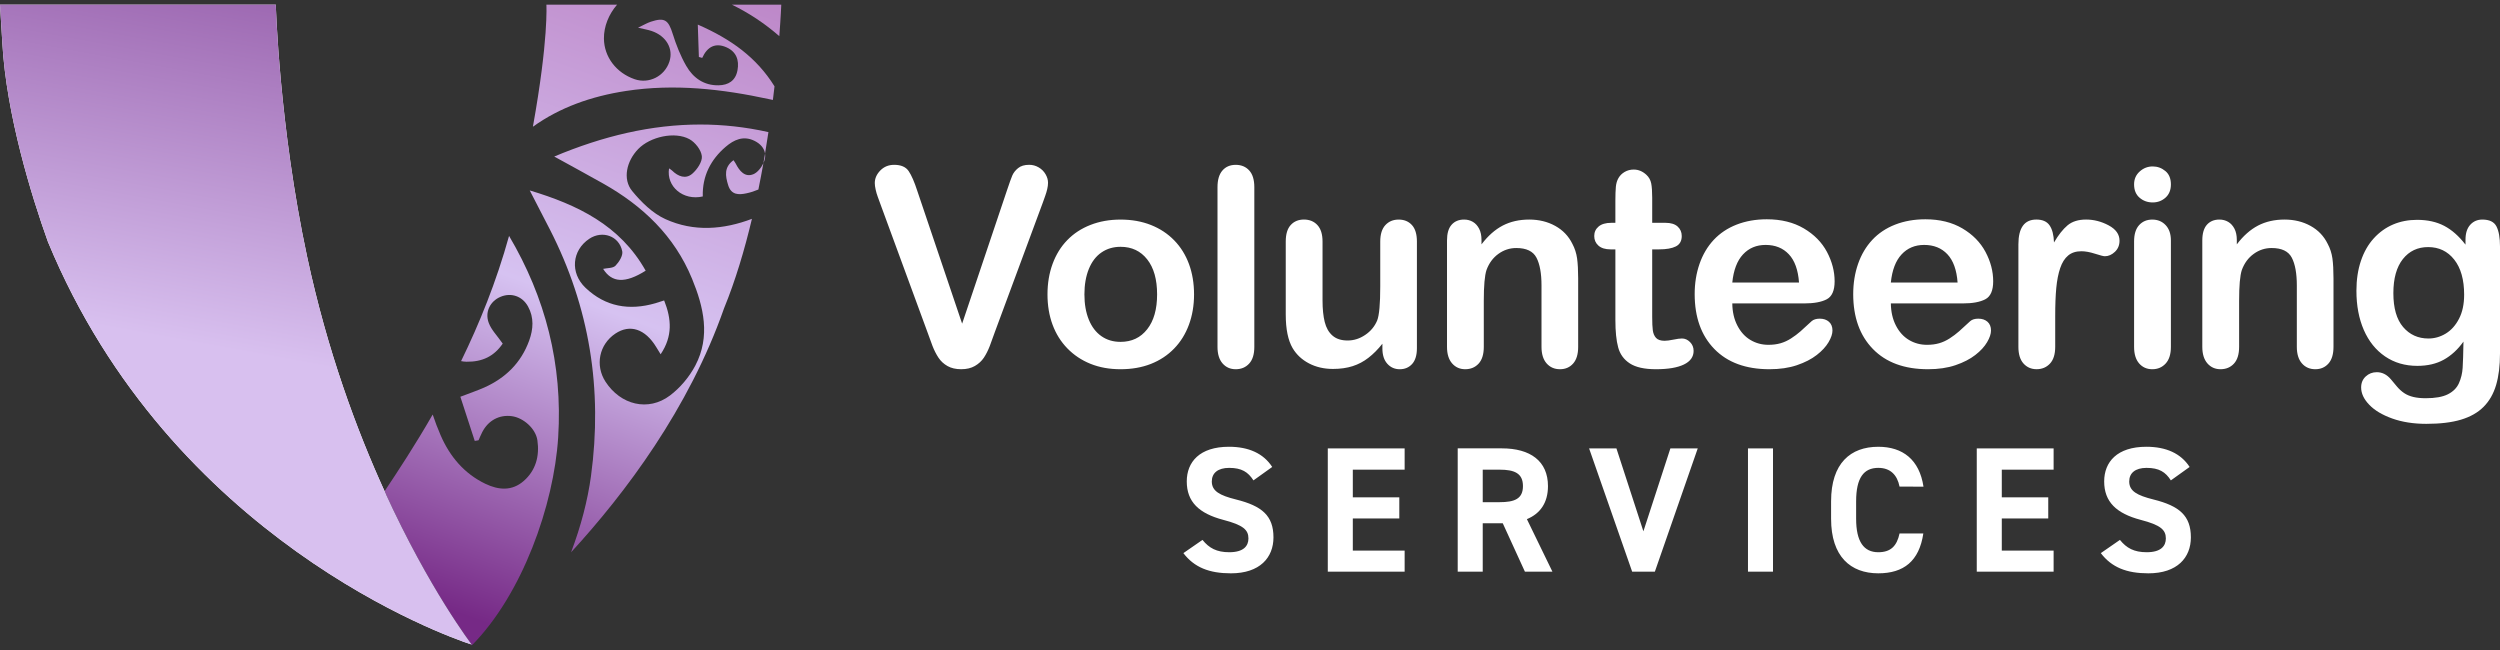 <?xml version="1.0" encoding="UTF-8"?>
<!-- Generator: Adobe Illustrator 16.0.0, SVG Export Plug-In . SVG Version: 6.00 Build 0)  -->
<svg xmlns="http://www.w3.org/2000/svg" xmlns:xlink="http://www.w3.org/1999/xlink" version="1.1" id="Layer_1" x="0px" y="0px" width="200px" height="52px" viewBox="0 0 200 52" xml:space="preserve">
<rect x="0" y="0" width="200" height="52" fill="#333333" stroke="none"/>
<g>
	<path fill="#FFFFFF" d="M101.777,37.357c-0.701-1.086-1.889-1.616-3.461-1.616c-2.346,0-3.375,1.217-3.375,2.774   c0,1.63,0.973,2.56,2.918,3.073c1.6,0.416,2.016,0.802,2.016,1.488c0,0.601-0.387,1.102-1.531,1.102   c-1.014,0-1.615-0.329-2.145-0.987l-1.529,1.058c0.873,1.145,2.072,1.617,3.803,1.617c2.316,0,3.404-1.26,3.404-2.875   c0-1.744-0.93-2.517-2.99-3.031c-1.314-0.328-1.943-0.672-1.943-1.444c0-0.672,0.486-1.086,1.387-1.086   c1.002,0,1.516,0.329,1.945,1.001L101.777,37.357z M106.223,35.87v9.866h6.148V44.05h-4.146v-2.574h3.719v-1.688h-3.719v-2.215   h4.146V35.87H106.223z M124.195,45.736l-2.043-4.204c1.07-0.443,1.686-1.314,1.686-2.645c0-2.002-1.414-3.018-3.688-3.018h-3.533   v9.866h2.002v-3.875h1.602l1.773,3.875H124.195z M118.619,40.175v-2.602h1.344c1.188,0,1.873,0.285,1.873,1.314   s-0.686,1.287-1.873,1.287H118.619z M127.127,35.87l3.447,9.866h1.814l3.432-9.866h-2.188l-2.16,6.635l-2.158-6.635H127.127z    M141.84,35.87h-2.002v9.866h2.002V35.87z M153.879,38.931c-0.328-2.159-1.658-3.189-3.617-3.189c-2.217,0-3.775,1.316-3.775,4.361   v1.402c0,3.017,1.559,4.361,3.775,4.361c2.031,0,3.275-0.974,3.604-3.189h-1.902c-0.215,1.001-0.701,1.502-1.701,1.502   c-1.158,0-1.773-0.844-1.773-2.674v-1.402c0-1.887,0.615-2.673,1.773-2.673c0.973,0,1.516,0.571,1.701,1.501H153.879z    M158.141,35.87v9.866h6.148V44.05h-4.146v-2.574h3.717v-1.688h-3.717v-2.215h4.146V35.87H158.141z M175.17,37.357   c-0.701-1.086-1.887-1.616-3.461-1.616c-2.344,0-3.375,1.217-3.375,2.774c0,1.63,0.973,2.56,2.918,3.073   c1.602,0.416,2.016,0.802,2.016,1.488c0,0.601-0.387,1.102-1.529,1.102c-1.016,0-1.615-0.329-2.145-0.987l-1.529,1.058   c0.871,1.145,2.072,1.617,3.803,1.617c2.316,0,3.402-1.26,3.402-2.875c0-1.744-0.93-2.517-2.988-3.031   c-1.316-0.328-1.945-0.672-1.945-1.444c0-0.672,0.486-1.086,1.387-1.086c1.002,0,1.518,0.329,1.945,1.001L175.17,37.357z"></path>
	<path fill="#FFFFFF" d="M72.693,13.688c-0.226-0.334-0.612-0.502-1.158-0.502c-0.446,0-0.816,0.151-1.111,0.453   c-0.295,0.303-0.441,0.637-0.441,1.004c0,0.144,0.022,0.319,0.069,0.527c0.046,0.209,0.104,0.403,0.172,0.583   c0.069,0.181,0.136,0.363,0.2,0.55l3.764,10.246c0.137,0.396,0.273,0.77,0.41,1.122s0.297,0.667,0.48,0.944   c0.183,0.277,0.424,0.5,0.723,0.669c0.298,0.169,0.663,0.253,1.095,0.253s0.796-0.086,1.095-0.26   c0.298-0.172,0.537-0.393,0.718-0.662c0.179-0.27,0.337-0.583,0.474-0.938c0.137-0.356,0.273-0.732,0.41-1.129l3.829-10.332   c0.064-0.187,0.129-0.369,0.194-0.545c0.064-0.176,0.118-0.355,0.161-0.54c0.043-0.183,0.065-0.354,0.065-0.512   c0-0.229-0.067-0.458-0.2-0.685s-0.315-0.408-0.55-0.545s-0.487-0.205-0.76-0.205c-0.374,0-0.669,0.088-0.885,0.265   c-0.216,0.176-0.37,0.374-0.465,0.593c-0.093,0.221-0.232,0.609-0.42,1.17l-3.592,10.68L73.39,15.29   C73.152,14.556,72.921,14.022,72.693,13.688 M95.119,21.125c-0.27-0.733-0.664-1.366-1.182-1.897   c-0.518-0.533-1.139-0.942-1.865-1.23c-0.727-0.287-1.535-0.432-2.428-0.432c-0.878,0-1.679,0.143-2.404,0.427   c-0.728,0.284-1.346,0.688-1.855,1.213c-0.511,0.524-0.903,1.158-1.176,1.899c-0.273,0.74-0.41,1.556-0.41,2.447   c0,0.885,0.135,1.692,0.405,2.422c0.269,0.729,0.664,1.362,1.186,1.898c0.521,0.535,1.138,0.947,1.851,1.234   c0.712,0.287,1.513,0.432,2.404,0.432c0.9,0,1.709-0.143,2.428-0.426c0.719-0.284,1.338-0.692,1.855-1.225   c0.518-0.531,0.912-1.168,1.186-1.908c0.273-0.741,0.41-1.551,0.41-2.428C95.523,22.668,95.389,21.858,95.119,21.125 M91.775,26.34   c-0.527,0.673-1.238,1.009-2.131,1.009c-0.59,0-1.102-0.152-1.537-0.459c-0.435-0.305-0.77-0.746-1.003-1.32   c-0.233-0.575-0.351-1.247-0.351-2.018c0-0.777,0.119-1.455,0.355-2.039c0.238-0.582,0.575-1.021,1.015-1.32   c0.438-0.299,0.945-0.448,1.521-0.448c0.893,0,1.604,0.335,2.131,1.004c0.529,0.668,0.793,1.603,0.793,2.804   C92.568,24.738,92.305,25.668,91.775,26.34 M97.805,29.074c0.27,0.31,0.621,0.464,1.053,0.464c0.438,0,0.795-0.148,1.072-0.448   c0.277-0.298,0.416-0.745,0.416-1.342V14.978c0-0.598-0.137-1.045-0.41-1.344c-0.273-0.298-0.633-0.447-1.078-0.447   s-0.801,0.151-1.063,0.453c-0.264,0.303-0.395,0.748-0.395,1.338v12.771C97.4,28.323,97.535,28.765,97.805,29.074 M110.986,29.101   c0.262,0.293,0.596,0.438,0.996,0.438c0.404,0,0.732-0.141,0.988-0.42c0.254-0.281,0.383-0.702,0.383-1.264v-8.53   c0-0.591-0.133-1.03-0.398-1.321c-0.268-0.292-0.619-0.438-1.059-0.438c-0.438,0-0.793,0.147-1.066,0.442   c-0.273,0.296-0.41,0.733-0.41,1.316v3.581c0,1.408-0.082,2.322-0.248,2.74c-0.201,0.474-0.521,0.858-0.961,1.152   c-0.438,0.297-0.906,0.443-1.402,0.443c-0.51,0-0.914-0.131-1.213-0.395c-0.299-0.262-0.504-0.625-0.619-1.089   s-0.174-1.036-0.174-1.721v-4.713c0-0.583-0.137-1.021-0.41-1.316c-0.271-0.295-0.633-0.442-1.078-0.442   c-0.438,0-0.791,0.146-1.057,0.438c-0.266,0.291-0.398,0.73-0.398,1.321v5.835c0,1.172,0.184,2.07,0.551,2.695   c0.309,0.519,0.746,0.926,1.309,1.22c0.564,0.295,1.203,0.442,1.916,0.442c0.588,0,1.113-0.074,1.574-0.222   c0.459-0.147,0.885-0.372,1.271-0.674c0.389-0.302,0.76-0.675,1.111-1.121v0.377C110.592,28.401,110.723,28.81,110.986,29.101    M118.332,18.299c-0.127-0.243-0.293-0.427-0.502-0.55c-0.209-0.122-0.441-0.184-0.701-0.184c-0.424,0-0.758,0.139-1.002,0.416   c-0.246,0.276-0.367,0.695-0.367,1.257v8.51c0,0.575,0.137,1.017,0.41,1.326c0.271,0.31,0.621,0.464,1.045,0.464   c0.439,0,0.797-0.148,1.074-0.448c0.275-0.298,0.414-0.745,0.414-1.342V24.06c0-1.201,0.072-2.021,0.217-2.459   c0.201-0.547,0.518-0.977,0.949-1.289c0.432-0.313,0.908-0.47,1.434-0.47c0.805,0,1.344,0.257,1.613,0.771   c0.27,0.514,0.404,1.256,0.404,2.227v4.908c0,0.575,0.137,1.017,0.41,1.326s0.629,0.464,1.068,0.464c0.43,0,0.781-0.15,1.051-0.453   c0.27-0.302,0.404-0.748,0.404-1.337v-5.479c0-0.647-0.029-1.18-0.086-1.597c-0.059-0.417-0.184-0.805-0.377-1.165   c-0.303-0.617-0.76-1.096-1.371-1.434s-1.305-0.508-2.082-0.508c-0.797,0-1.504,0.16-2.119,0.48s-1.18,0.821-1.699,1.504v-0.355   C118.52,18.842,118.457,18.544,118.332,18.299 M127.889,18.121c-0.234,0.198-0.35,0.451-0.35,0.761   c0,0.309,0.109,0.564,0.334,0.766c0.223,0.201,0.547,0.302,0.971,0.302h0.387v5.651c0,0.914,0.074,1.644,0.223,2.19   c0.146,0.546,0.457,0.974,0.932,1.283s1.172,0.464,2.092,0.464c0.973,0,1.715-0.126,2.234-0.377   c0.518-0.252,0.777-0.615,0.777-1.09c0-0.28-0.096-0.516-0.287-0.706c-0.191-0.191-0.404-0.286-0.643-0.286   c-0.164,0-0.395,0.031-0.689,0.092s-0.529,0.092-0.701,0.092c-0.316,0-0.545-0.078-0.686-0.231   c-0.139-0.155-0.225-0.357-0.258-0.605c-0.033-0.247-0.049-0.602-0.049-1.062v-5.415h0.551c0.582,0,1.029-0.079,1.342-0.237   s0.471-0.436,0.471-0.83c0-0.31-0.111-0.563-0.33-0.761c-0.219-0.197-0.537-0.296-0.955-0.296h-1.078v-2.008   c0-0.495-0.027-0.879-0.08-1.147c-0.055-0.271-0.182-0.498-0.383-0.685c-0.303-0.281-0.641-0.422-1.014-0.422   c-0.268,0-0.508,0.063-0.725,0.189c-0.215,0.126-0.381,0.289-0.496,0.491c-0.113,0.194-0.184,0.426-0.209,0.694   c-0.025,0.271-0.039,0.643-0.039,1.117v1.77h-0.322C128.463,17.825,128.123,17.924,127.889,18.121 M146.133,23.946   c0.424-0.221,0.637-0.699,0.637-1.44c0-0.798-0.205-1.582-0.613-2.353c-0.41-0.768-1.027-1.396-1.852-1.881   c-0.824-0.485-1.811-0.729-2.961-0.729c-0.883,0-1.689,0.143-2.416,0.426c-0.725,0.284-1.336,0.692-1.834,1.225   c-0.496,0.533-0.873,1.171-1.131,1.914c-0.26,0.744-0.389,1.552-0.389,2.422c0,1.849,0.523,3.312,1.574,4.39   c1.051,1.079,2.521,1.618,4.412,1.618c0.826,0,1.559-0.107,2.195-0.323c0.635-0.216,1.164-0.487,1.584-0.815   c0.422-0.326,0.736-0.668,0.945-1.023s0.313-0.667,0.313-0.934c0-0.303-0.094-0.535-0.281-0.701   c-0.188-0.165-0.432-0.248-0.732-0.248c-0.281,0-0.496,0.064-0.648,0.195c-0.367,0.345-0.664,0.617-0.895,0.818   c-0.23,0.202-0.482,0.391-0.756,0.567c-0.273,0.176-0.555,0.305-0.846,0.388s-0.613,0.124-0.965,0.124   c-0.525,0-1.006-0.13-1.439-0.388c-0.438-0.26-0.785-0.645-1.047-1.154c-0.264-0.511-0.398-1.102-0.404-1.77h5.758   C145.113,24.274,145.709,24.165,146.133,23.946 M139.439,20.354c0.473-0.508,1.074-0.76,1.809-0.76   c0.768,0,1.389,0.248,1.859,0.748s0.742,1.254,0.814,2.26h-5.338C138.684,21.61,138.969,20.86,139.439,20.354 M158.818,23.946   c0.424-0.221,0.637-0.699,0.637-1.44c0-0.798-0.205-1.582-0.615-2.353c-0.41-0.768-1.027-1.396-1.85-1.881   c-0.824-0.485-1.811-0.729-2.961-0.729c-0.885,0-1.689,0.143-2.416,0.426c-0.727,0.284-1.338,0.692-1.834,1.225   c-0.496,0.533-0.873,1.171-1.133,1.914c-0.258,0.744-0.389,1.552-0.389,2.422c0,1.849,0.525,3.312,1.576,4.39   c1.049,1.079,2.52,1.618,4.41,1.618c0.828,0,1.559-0.107,2.195-0.323s1.164-0.487,1.586-0.815c0.422-0.326,0.734-0.668,0.943-1.023   s0.313-0.667,0.313-0.934c0-0.303-0.094-0.535-0.279-0.701c-0.188-0.165-0.432-0.248-0.734-0.248c-0.279,0-0.496,0.064-0.646,0.195   c-0.367,0.345-0.666,0.617-0.896,0.818c-0.229,0.202-0.48,0.391-0.754,0.567c-0.273,0.176-0.555,0.305-0.846,0.388   c-0.293,0.083-0.613,0.124-0.967,0.124c-0.525,0-1.006-0.13-1.439-0.388c-0.436-0.26-0.785-0.645-1.047-1.154   c-0.262-0.511-0.396-1.102-0.404-1.77h5.76C157.797,24.274,158.393,24.165,158.818,23.946 M152.125,20.354   c0.471-0.508,1.074-0.76,1.807-0.76c0.77,0,1.391,0.248,1.861,0.748s0.742,1.254,0.814,2.26h-5.34   C151.369,21.61,151.654,20.86,152.125,20.354 M164.502,23.04c0.059-0.615,0.162-1.145,0.313-1.591   c0.152-0.446,0.363-0.782,0.639-1.009c0.271-0.227,0.625-0.34,1.057-0.34c0.316,0,0.68,0.066,1.094,0.199s0.674,0.2,0.781,0.2   c0.289,0,0.557-0.117,0.805-0.351c0.248-0.234,0.371-0.53,0.371-0.891c0-0.51-0.291-0.92-0.873-1.23   c-0.582-0.309-1.184-0.463-1.801-0.463c-0.619,0-1.113,0.154-1.484,0.463c-0.369,0.311-0.73,0.767-1.084,1.371   c-0.021-0.604-0.139-1.061-0.355-1.371c-0.215-0.309-0.568-0.463-1.057-0.463c-0.955,0-1.436,0.662-1.436,1.984v8.198   c0,0.589,0.137,1.035,0.41,1.337c0.273,0.303,0.623,0.453,1.047,0.453c0.432,0,0.787-0.148,1.068-0.448   c0.279-0.298,0.42-0.745,0.42-1.342v-2.46C164.416,24.403,164.445,23.653,164.502,23.04 M173.25,18.008   c-0.279-0.295-0.635-0.442-1.068-0.442c-0.43,0-0.781,0.147-1.051,0.442c-0.27,0.296-0.404,0.733-0.404,1.316v8.424   c0,0.575,0.135,1.017,0.404,1.326s0.621,0.464,1.051,0.464c0.434,0,0.789-0.15,1.068-0.453c0.281-0.302,0.422-0.748,0.422-1.337   v-8.51C173.672,18.713,173.531,18.304,173.25,18.008 M173.24,15.813c0.287-0.256,0.432-0.609,0.432-1.063   c0-0.468-0.148-0.824-0.443-1.068s-0.633-0.367-1.014-0.367c-0.396,0-0.742,0.136-1.041,0.406   c-0.299,0.269-0.447,0.612-0.447,1.029c0,0.46,0.146,0.816,0.438,1.066c0.291,0.252,0.641,0.379,1.051,0.379   C172.609,16.196,172.953,16.067,173.24,15.813 M178.758,18.299c-0.127-0.243-0.293-0.427-0.502-0.55   c-0.209-0.122-0.443-0.184-0.701-0.184c-0.424,0-0.758,0.139-1.004,0.416c-0.244,0.276-0.367,0.695-0.367,1.257v8.51   c0,0.575,0.139,1.017,0.41,1.326c0.273,0.31,0.623,0.464,1.047,0.464c0.439,0,0.797-0.148,1.074-0.448   c0.275-0.298,0.414-0.745,0.414-1.342V24.06c0-1.201,0.072-2.021,0.217-2.459c0.201-0.547,0.518-0.977,0.949-1.289   c0.43-0.313,0.908-0.47,1.434-0.47c0.807,0,1.344,0.257,1.613,0.771c0.268,0.514,0.404,1.256,0.404,2.227v4.908   c0,0.575,0.137,1.017,0.41,1.326c0.271,0.31,0.629,0.464,1.066,0.464c0.432,0,0.783-0.15,1.053-0.453   c0.27-0.302,0.404-0.748,0.404-1.337v-5.479c0-0.647-0.029-1.18-0.086-1.597c-0.059-0.417-0.184-0.805-0.379-1.165   c-0.301-0.617-0.758-1.096-1.369-1.434s-1.305-0.508-2.082-0.508c-0.797,0-1.504,0.16-2.119,0.48   c-0.613,0.32-1.182,0.821-1.699,1.504v-0.355C178.945,18.842,178.883,18.544,178.758,18.299 M199.721,18.121   c-0.188-0.37-0.564-0.556-1.133-0.556c-0.396,0-0.719,0.141-0.971,0.42c-0.252,0.281-0.377,0.677-0.377,1.188v0.399   c-0.525-0.683-1.094-1.185-1.705-1.505c-0.611-0.319-1.334-0.48-2.168-0.48c-0.697,0-1.338,0.124-1.92,0.372   c-0.582,0.249-1.098,0.617-1.543,1.106c-0.445,0.488-0.789,1.088-1.029,1.801c-0.242,0.712-0.361,1.51-0.361,2.395   c0,1.187,0.197,2.232,0.592,3.139c0.396,0.906,0.963,1.611,1.699,2.113c0.738,0.504,1.598,0.756,2.584,0.756   c0.82,0,1.527-0.166,2.119-0.496c0.594-0.33,1.117-0.813,1.57-1.445c-0.016,0.964-0.037,1.663-0.066,2.098   c-0.027,0.436-0.127,0.844-0.295,1.225c-0.17,0.381-0.465,0.678-0.885,0.89s-1.014,0.317-1.775,0.317   c-0.373,0-0.705-0.033-0.992-0.102s-0.533-0.173-0.738-0.313c-0.205-0.141-0.393-0.31-0.561-0.508   c-0.17-0.197-0.332-0.394-0.492-0.588c-0.322-0.381-0.699-0.572-1.131-0.572c-0.346,0-0.641,0.115-0.885,0.341   c-0.244,0.227-0.367,0.521-0.367,0.879c0,0.476,0.215,0.937,0.648,1.386c0.43,0.45,1.045,0.816,1.844,1.102   c0.797,0.283,1.703,0.425,2.717,0.425c1.107,0,2.033-0.111,2.779-0.334c0.744-0.224,1.346-0.564,1.805-1.024   c0.461-0.461,0.795-1.043,1.004-1.748S200,29.254,200,28.276v-8.553C200,19.024,199.908,18.492,199.721,18.121 M192.229,20.726   c0.508-0.64,1.182-0.959,2.023-0.959c0.863,0,1.559,0.334,2.086,1.002c0.529,0.67,0.793,1.604,0.793,2.805   c0,0.756-0.135,1.396-0.41,1.926c-0.271,0.527-0.627,0.924-1.061,1.186c-0.436,0.264-0.898,0.395-1.387,0.395   c-0.826,0-1.502-0.307-2.023-0.917c-0.521-0.611-0.781-1.513-0.781-2.707C191.469,22.276,191.723,21.366,192.229,20.726"></path>
	<path fill="#FFFFFF" d="M0,0.372l0.187,3.084c0.322,5.711,2.336,12.238,3.645,15.881c9.862,23.849,32.021,31.607,33.796,32.195   c-0.528-0.438-2.693-2.351-3.994-4.654c-1.757-3.107-2.677-6.811-2.828-7.491c-2.272-4.972-4.625-11.326-6.232-18.834   c-2.243-10.464-2.508-20.181-2.508-20.181H0z"></path>
	<g>
		<linearGradient id="SVGID_1_" gradientUnits="userSpaceOnUse" x1="39.484" y1="50.075" x2="57.818" y2="-1.592">
			<stop offset="0" style="stop-color:#762986"></stop>
			<stop offset="0.489" style="stop-color:#D6C2F1"></stop>
			<stop offset="1" style="stop-color:#BD87C8"></stop>
		</linearGradient>
		<path fill="url(#SVGID_1_)" d="M56.022,9.962c-3.9,0-7.762,0.914-11.683,2.561c1.463,0.807,2.705,1.477,3.935,2.172    c3.142,1.776,5.675,4.168,7.088,7.6c0.931,2.259,1.488,4.621,0.264,6.949c-0.482,0.912-1.214,1.785-2.031,2.398    c-1.734,1.305-3.947,0.755-5.154-1.104c-0.85-1.311-0.508-2.984,0.787-3.849c1.167-0.78,2.388-0.378,3.271,1.079    c0.095,0.156,0.191,0.311,0.352,0.573c0.969-1.437,0.877-2.812,0.281-4.306c-0.246,0.078-0.473,0.157-0.703,0.224    c-2.085,0.604-3.989,0.289-5.592-1.239c-1.249-1.191-1.081-2.992,0.307-3.918c1.042-0.695,2.392-0.23,2.637,1.003    c0.068,0.343-0.256,0.86-0.543,1.153c-0.206,0.209-0.649,0.176-0.987,0.252c0.7,1.113,1.754,1.184,3.403,0.145    c-2.051-3.644-5.452-5.27-9.275-6.421c0.539,1.046,1.083,2.089,1.619,3.138c3.172,6.199,4.224,12.779,3.282,19.711    c-0.265,1.947-0.811,4.039-1.595,6.102c4.354-4.742,9.426-11.497,12.24-19.521c0.91-2.221,1.642-4.68,2.23-7.156    c-2.284,0.863-4.641,1.058-6.928,0.018c-1.018-0.463-1.923-1.355-2.654-2.246c-0.778-0.945-0.454-2.395,0.49-3.363    c0.947-0.974,2.916-1.426,4.092-0.784c0.459,0.25,0.938,0.86,0.993,1.356c0.052,0.441-0.373,1.069-0.762,1.406    c-0.531,0.462-1.139,0.223-1.625-0.256c-0.065-0.066-0.153-0.109-0.237-0.168c-0.232,1.456,1.132,2.605,2.699,2.245    c-0.046-1.62,0.625-2.94,1.832-3.972c0.658-0.563,1.41-0.91,2.288-0.485c0.473,0.229,0.796,0.584,0.86,1.026    c0.098-0.582,0.188-1.154,0.272-1.716C59.644,10.159,57.83,9.962,56.022,9.962z"></path>
		<linearGradient id="SVGID_2_" gradientUnits="userSpaceOnUse" x1="34.317" y1="48.242" x2="52.651" y2="-3.424">
			<stop offset="0" style="stop-color:#762986"></stop>
			<stop offset="0.489" style="stop-color:#D6C2F1"></stop>
			<stop offset="1" style="stop-color:#BD87C8"></stop>
		</linearGradient>
		<path fill="url(#SVGID_2_)" d="M36.887,28.888c0.123,0.029,0.262,0.047,0.424,0.05c1.276,0.021,2.213-0.433,2.906-1.45    c-0.436-0.627-0.905-1.089-1.117-1.654c-0.331-0.879,0.12-1.735,0.926-2.082c0.856-0.368,1.756-0.066,2.216,0.766    c0.489,0.887,0.424,1.813,0.092,2.73c-0.646,1.779-1.888,2.985-3.567,3.742c-0.553,0.248-1.13,0.438-1.938,0.75    c0.382,1.172,0.767,2.354,1.151,3.535c0.101-0.018,0.202-0.035,0.304-0.053c0.098-0.217,0.186-0.441,0.296-0.653    c0.484-0.94,1.37-1.411,2.37-1.274c0.928,0.127,1.905,0.994,2.042,1.927c0.183,1.261-0.127,2.416-1.103,3.263    c-0.935,0.814-2.007,0.723-3.055,0.221c-1.69-0.81-2.843-2.178-3.582-3.879c-0.241-0.555-0.45-1.108-0.636-1.664    c-1.406,2.446-2.763,4.506-3.834,6.113c-0.001,0.002,0.007,0.04,0.023,0.112c3.566,7.803,6.939,12.185,6.939,12.185    s-0.041-0.015-0.117-0.039c0.073,0.061,0.117,0.094,0.121,0.096c4.031-4.074,6.562-11.204,6.907-16.653    c0.367-5.825-1.016-11.175-3.93-16.104C39.706,22.554,38.339,25.915,36.887,28.888z"></path>
		<linearGradient id="SVGID_3_" gradientUnits="userSpaceOnUse" x1="46.932" y1="52.718" x2="65.265" y2="1.051">
			<stop offset="0" style="stop-color:#762986"></stop>
			<stop offset="0.489" style="stop-color:#D6C2F1"></stop>
			<stop offset="1" style="stop-color:#BD87C8"></stop>
		</linearGradient>
		<path fill="url(#SVGID_3_)" d="M61.162,12.823c0.057-0.191,0.065-0.371,0.042-0.539c-0.042,0.256-0.086,0.51-0.132,0.769    C61.107,12.975,61.139,12.897,61.162,12.823z"></path>
		<linearGradient id="SVGID_4_" gradientUnits="userSpaceOnUse" x1="42.836" y1="51.265" x2="61.169" y2="-0.402">
			<stop offset="0" style="stop-color:#762986"></stop>
			<stop offset="0.489" style="stop-color:#D6C2F1"></stop>
			<stop offset="1" style="stop-color:#BD87C8"></stop>
		</linearGradient>
		<path fill="url(#SVGID_4_)" d="M58.549,0.372c1.403,0.685,2.662,1.533,3.796,2.521c0.122-1.574,0.157-2.521,0.157-2.521H58.549z"></path>
		<linearGradient id="SVGID_5_" gradientUnits="userSpaceOnUse" x1="36.82" y1="49.13" x2="55.154" y2="-2.537">
			<stop offset="0" style="stop-color:#762986"></stop>
			<stop offset="0.489" style="stop-color:#D6C2F1"></stop>
			<stop offset="1" style="stop-color:#BD87C8"></stop>
		</linearGradient>
		<path fill="url(#SVGID_5_)" d="M55.823,1.967c0.034,1.032,0.061,1.81,0.087,2.59c0.089,0.024,0.178,0.05,0.267,0.075    c0.414-0.914,1.069-1.23,1.938-0.848c0.779,0.346,1.038,1.01,0.884,1.84c-0.157,0.842-0.733,1.188-1.517,1.201    c-1.161,0.019-2.028-0.586-2.583-1.554c-0.459-0.801-0.808-1.685-1.085-2.571c-0.345-1.102-0.645-1.326-1.745-0.963    c-0.3,0.098-0.576,0.266-1.026,0.479c0.464,0.109,0.778,0.16,1.076,0.26c1.183,0.396,1.774,1.426,1.431,2.462    c-0.386,1.166-1.636,1.794-2.779,1.399c-1.475-0.51-2.438-1.781-2.457-3.245c-0.012-0.978,0.393-1.96,1.054-2.72h-5.657    c0,0,0.183,2.75-1.079,9.767c2.143-1.538,4.66-2.435,7.448-2.862c3.874-0.592,7.682-0.16,11.469,0.66    c0.093,0.02,0.185,0.039,0.282,0.059c0.046-0.371,0.09-0.734,0.13-1.088C60.527,4.597,58.477,3.126,55.823,1.967z"></path>
		<linearGradient id="SVGID_6_" gradientUnits="userSpaceOnUse" x1="45.917" y1="52.351" x2="64.248" y2="0.692">
			<stop offset="0" style="stop-color:#762986"></stop>
			<stop offset="0.489" style="stop-color:#D6C2F1"></stop>
			<stop offset="1" style="stop-color:#BD87C8"></stop>
		</linearGradient>
		<path fill="url(#SVGID_6_)" d="M60.259,13.941c-0.669,0.267-1.104-0.266-1.402-0.853c-0.041-0.08-0.097-0.151-0.177-0.272    c-0.771,0.562-0.655,1.255-0.429,1.992c0.247,0.808,0.857,0.787,1.47,0.657c0.343-0.073,0.657-0.178,0.95-0.303    c0.145-0.709,0.277-1.416,0.401-2.11C60.898,13.429,60.585,13.811,60.259,13.941z"></path>
	</g>
	<linearGradient id="SVGID_7_" gradientUnits="userSpaceOnUse" x1="18.491" y1="28.051" x2="26.158" y2="-13.95">
		<stop offset="0" style="stop-color:#D8C0EF"></stop>
		<stop offset="1" style="stop-color:#7F3B92"></stop>
	</linearGradient>
	<path fill="url(#SVGID_7_)" d="M0,0.372l0.187,3.084c0.322,5.711,2.336,12.238,3.645,15.881   c9.862,23.849,32.021,31.607,33.796,32.195c0.076,0.024,0.117,0.039,0.117,0.039s-3.373-4.382-6.939-12.185   c-2.272-4.972-4.625-11.326-6.232-18.834c-2.243-10.464-2.508-20.181-2.508-20.181H0z"></path>
</g>
</svg>
